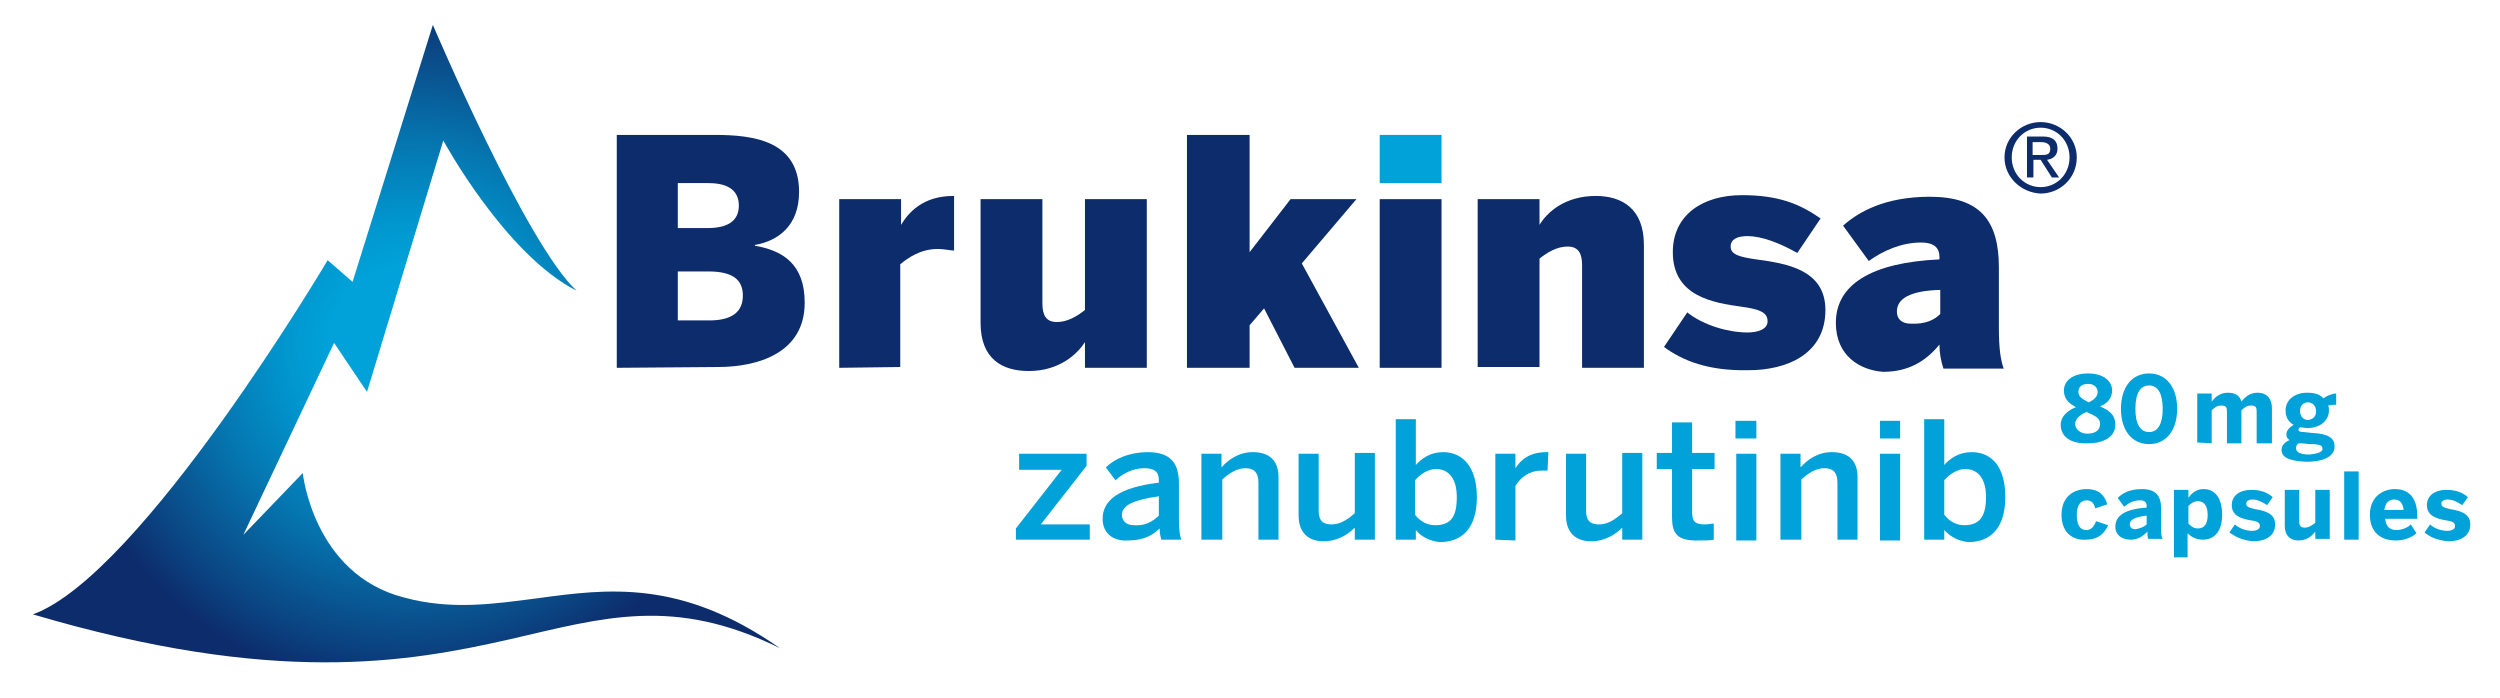 <?xml version="1.0" encoding="utf-8"?>
<!-- Generator: Adobe Illustrator 26.2.1, SVG Export Plug-In . SVG Version: 6.00 Build 0)  -->
<svg version="1.1" id="Layer_1" xmlns="http://www.w3.org/2000/svg" xmlns:xlink="http://www.w3.org/1999/xlink" x="0px" y="0px"
	 viewBox="0 0 311.3 86.9" style="enable-background:new 0 0 311.3 86.9;" xml:space="preserve">
<style type="text/css">
	.st0{fill:#00A2D9;}
	.st1{fill:#0D2C6C;}
	.st2{fill:url(#SVGID_1_);}
</style>
<g>
	<polygon class="st0" points="126.5,67.2 126.5,65.8 132.2,58.5 126.9,58.5 126.9,56.5 135.3,56.5 135.3,58 129.6,65.3 135.7,65.3 
		135.7,67.2 	"/>
	<path class="st0" d="M137.3,64.6c0-2.3,2-3.9,7-4.5v-0.3c0-1.1-0.6-1.5-1.8-1.5c-1.5,0-2.7,0.7-3.6,1.5l-1.2-1.6
		c1.1-1.1,3-1.9,5.2-1.9c2.9,0,3.9,1.4,3.9,3.9v4.4c0,1.3,0.1,2.1,0.3,2.6h-2.5c-0.1-0.4-0.2-0.8-0.2-1.4c-1.1,1.1-2.4,1.5-4,1.5
		C138.6,67.4,137.3,66.4,137.3,64.6 M144.3,64.2v-2.4c-3,0.4-4.6,1.1-4.6,2.3c0,0.8,0.6,1.3,1.5,1.3C142.5,65.5,143.5,65,144.3,64.2
		"/>
	<path class="st0" d="M149.6,67.2V56.5h2.5v1.7c0.8-0.9,2.1-1.9,3.9-1.9c2,0,3.2,1,3.2,3.1v7.8h-2.5v-7.1c0-1.2-0.5-1.8-1.6-1.8
		c-1.1,0-2,0.6-2.9,1.4v7.5H149.6z"/>
	<path class="st0" d="M161.7,64.2v-7.7h2.5v7.1c0,1.2,0.5,1.7,1.6,1.7c1.1,0,2-0.6,2.9-1.4v-7.5h2.5v10.8h-2.5v-1.5
		c-0.7,0.7-2,1.7-3.9,1.7C162.9,67.4,161.7,66.3,161.7,64.2"/>
	<path class="st0" d="M176.3,66v1.2h-2.5v-15h2.5v5.7c0.7-0.8,1.8-1.6,3.4-1.6c2.4,0,4.2,1.8,4.2,5.6s-1.8,5.6-4.6,5.6
		C178.2,67.4,177,66.9,176.3,66 M181.4,61.9c0-2.3-1-3.5-2.6-3.5c-1,0-2,0.7-2.6,1.4v4.3c0.7,0.9,1.6,1.3,2.5,1.3
		C180.7,65.4,181.4,64.3,181.4,61.9"/>
	<path class="st0" d="M186.2,67.2V56.5h2.5v1.8h0c0.7-1.1,1.8-2,3.9-2h0.2l-0.1,2.3c-0.1,0-0.5,0-0.7,0c-1.6,0-2.6,0.8-3.3,1.9v6.8
		L186.2,67.2L186.2,67.2z"/>
	<path class="st0" d="M195,64.2v-7.7h2.5v7.1c0,1.2,0.5,1.7,1.6,1.7c1.1,0,2-0.6,2.9-1.4v-7.5h2.5v10.8H202v-1.5
		c-0.7,0.7-2,1.7-3.9,1.7C196.2,67.4,195,66.3,195,64.2"/>
	<path class="st0" d="M208.2,64.4v-6h-1.9v-2h1.9v-3.8h2.5v3.8h2.8v2h-2.8v5.3c0,1.2,0.3,1.6,1.6,1.6c0.4,0,0.8-0.1,1.1-0.1v2
		c-0.3,0.1-1.2,0.1-1.8,0.1C208.8,67.4,208.2,66.4,208.2,64.4"/>
	<path class="st0" d="M216.1,52.4h2.6v2.2h-2.6V52.4z M216.2,56.5h2.5v10.8h-2.5V56.5z"/>
	<path class="st0" d="M221.7,67.2V56.5h2.5v1.7c0.8-0.9,2.1-1.9,3.9-1.9c2,0,3.2,1,3.2,3.1v7.8h-2.5v-7.1c0-1.2-0.5-1.8-1.6-1.8
		c-1.1,0-2,0.6-2.9,1.4v7.5H221.7z"/>
	<path class="st0" d="M234.1,52.4h2.5v2.2h-2.5V52.4z M234.1,56.5h2.5v10.8h-2.5V56.5z"/>
	<path class="st0" d="M242.1,66v1.2h-2.5v-15h2.5v5.7c0.7-0.8,1.8-1.6,3.4-1.6c2.5,0,4.2,1.8,4.2,5.6s-1.8,5.6-4.6,5.6
		C244,67.4,242.9,66.9,242.1,66 M247.3,61.9c0-2.3-1-3.5-2.6-3.5c-1,0-2,0.7-2.6,1.4v4.3c0.7,0.9,1.6,1.3,2.5,1.3
		C246.5,65.4,247.3,64.3,247.3,61.9"/>
	<path class="st1" d="M76.8,45.8V16.8h12.2c4.8,0,10.5,0.7,10.5,7.1c0,4.2-2.6,6.1-5.5,6.6v0.1c3.5,0.6,6.2,2.3,6.2,7.1
		c0,6.3-5.9,8-10.8,8L76.8,45.8L76.8,45.8z M84.4,28.4h3.7c2.8,0,3.9-1.1,3.9-2.8c0-1.7-1.1-2.8-3.8-2.8h-3.8L84.4,28.4L84.4,28.4z
		 M84.4,39.9h3.9c2.9,0,4.2-1.1,4.2-3.1c0-2-1.3-3-4.3-3h-3.8L84.4,39.9L84.4,39.9z"/>
	<path class="st1" d="M104.5,45.8v-21h7.7v3.2h0c0.9-1.5,2.7-3.6,6.5-3.6h0.1v6.8c-0.3,0-1.4-0.2-2-0.2c-2.2,0-3.7,1.1-4.7,1.9v12.8
		L104.5,45.8L104.5,45.8z"/>
	<path class="st1" d="M122.1,40.2V24.8h7.7v13c0,1.5,0.5,2.3,1.8,2.3c1.3,0,2.5-0.7,3.5-1.5V24.8h7.7v21h-7.7v-3.2
		c-0.9,1.4-3.1,3.6-7,3.6C124.8,46.2,122.1,44.7,122.1,40.2"/>
	<polygon class="st1" points="147.8,45.8 147.8,16.8 155.6,16.8 155.6,31.4 160.7,24.8 168.9,24.8 162.1,32.8 169.2,45.8 
		161.2,45.8 157.4,38.4 155.6,40.5 155.6,45.8 	"/>
	<rect x="171.8" y="16.8" class="st0" width="7.7" height="6"/>
	<rect x="171.8" y="24.8" class="st1" width="7.7" height="21"/>
	<path class="st1" d="M184,24.8h7.7v3.2c0.9-1.5,3.1-3.6,7-3.6c3.3,0,6,1.6,6,6.1v15.3H197V33c0-1.5-0.5-2.3-1.8-2.3
		c-1.3,0-2.5,0.7-3.5,1.5v13.5H184L184,24.8L184,24.8z"/>
	<path class="st1" d="M207.2,43.2l2.9-4.3c2,1.6,5.1,2.5,7.5,2.5c1.3,0,2.5-0.4,2.5-1.4c0-1.1-1-1.5-3.2-1.8
		c-3.6-0.5-8.6-1.3-8.6-6.8c0-4.7,3.8-7.1,8.6-7.1c4.6,0,7.2,1.1,9.8,2.9l-2.9,4.3c-2.3-1.3-4.5-2.1-6.2-2.1c-1.3,0-2.1,0.4-2.1,1.3
		c0,1,1.1,1.3,3.2,1.6c3.6,0.5,8.6,1.2,8.6,6.3c0,5.5-4.8,7.5-9.6,7.5C212.7,46.2,209.5,44.9,207.2,43.2"/>
	<path class="st1" d="M228.6,40.2c0-4.7,4.3-7.5,12.9-7.9v-0.3c0-1-0.5-1.8-2.3-1.8c-2.4,0-4.7,1-6.5,2.3l-3.2-4.4
		c1.9-1.7,5.2-3.6,10.8-3.6c6.2,0,8.6,2.9,8.6,8.8v7.5c0,2.5,0.2,4,0.6,5.1H242c-0.3-0.9-0.5-1.9-0.5-3c-1.7,2.1-3.9,3.4-7,3.4
		C231.6,46.1,228.6,44.3,228.6,40.2 M241.6,39.1v-3c-3.8,0.1-5.4,1.1-5.4,2.7c0,1,0.7,1.5,1.7,1.5C239.8,40.4,240.9,39.8,241.6,39.1
		"/>
	<path class="st0" d="M256.6,52.9c0-1.1,0.9-1.8,1.9-2.2c-0.9-0.5-1.5-1-1.5-2.1s1-2.1,3-2.1c2.1,0,3,1.1,3,2.1c0,0.9-0.5,1.6-1.5,2
		c1.1,0.5,1.9,1,1.9,2.3c0,1.4-1.3,2.3-3.4,2.3C257.9,55.3,256.6,54.4,256.6,52.9 M261.5,52.8c0-0.7-0.5-1-1.7-1.5
		c-0.9,0.4-1.4,0.9-1.4,1.5c0,0.6,0.6,1.2,1.5,1.2C261,54,261.5,53.5,261.5,52.8 M261.2,48.8c0-0.4-0.3-1-1.2-1s-1.2,0.5-1.2,1
		c0,0.6,0.5,0.9,1.3,1.3C260.9,49.7,261.2,49.3,261.2,48.8"/>
	<path class="st0" d="M264.1,50.9c0-2.6,1.3-4.4,3.5-4.4c2.2,0,3.5,1.8,3.5,4.4s-1.3,4.4-3.5,4.4C265.4,55.3,264.1,53.5,264.1,50.9
		 M269.3,50.9c0-1.9-0.6-2.9-1.7-2.9c-1.1,0-1.7,1-1.7,2.9s0.6,2.9,1.7,2.9C268.7,53.8,269.3,52.8,269.3,50.9"/>
	<path class="st0" d="M273.6,55.1V49h1.8v1c0.4-0.5,1-1.1,2-1.1c1,0,1.5,0.4,1.7,1.1c0.4-0.5,1-1.1,2-1.1c1.2,0,1.8,0.8,1.8,1.9v4.4
		H281v-3.9c0-0.6-0.1-0.8-0.7-0.8c-0.5,0-0.8,0.2-1.2,0.6v4.1h-1.8v-3.9c0-0.6-0.1-0.8-0.7-0.8c-0.5,0-0.8,0.2-1.2,0.6v4.1
		L273.6,55.1L273.6,55.1z"/>
	<path class="st0" d="M284.1,56c0-0.6,0.5-1,1-1.2c-0.3-0.2-0.4-0.4-0.4-0.7c0-0.5,0.4-0.9,0.9-1.2c-0.7-0.4-1-1-1-1.8
		c0-1.2,1-2.2,2.7-2.2c0.9,0,1.6,0.2,2,0.7c0.4-0.3,1.1-0.6,1.6-0.6v1.4c-0.2,0-0.6,0-1,0.1c0.1,0.2,0.1,0.4,0.1,0.6
		c0,1.2-1,2.2-2.7,2.2c-0.3,0-0.7-0.1-0.9-0.1c-0.1,0.1-0.2,0.2-0.2,0.3c0,0.2,0.2,0.3,0.7,0.3l0.9,0.1c2.1,0.1,2.9,0.6,2.9,1.7
		c0,1.3-1.5,1.9-3.5,1.9C284.9,57.4,284.1,56.9,284.1,56 M289.2,55.9c0-0.4-0.2-0.6-1.6-0.6l-1-0.1c-0.1,0-0.3,0-0.4,0
		c-0.2,0.2-0.3,0.3-0.3,0.6c0,0.5,0.5,0.8,1.7,0.8C288.5,56.5,289.2,56.3,289.2,55.9 M288.4,51.2c0-0.6-0.4-1.1-1-1.1
		c-0.7,0-1,0.5-1,1.1c0,0.6,0.4,1.1,1,1.1C288.1,52.2,288.4,51.8,288.4,51.2"/>
	<path class="st0" d="M256.7,64.1c0-2.4,1.7-3.2,3.1-3.2c1.7,0,2.3,0.9,2.6,1.9l-1.5,0.5c-0.2-0.8-0.6-1-1.1-1
		c-0.7,0-1.2,0.6-1.2,1.8c0,1.1,0.3,1.9,1.2,1.9c0.5,0,0.9-0.3,1.2-1.1l1.5,0.5c-0.4,0.9-1.1,1.8-2.8,1.8
		C258.3,67.3,256.7,66.5,256.7,64.1"/>
	<path class="st0" d="M263.4,65.6c0-1.4,1.2-2.2,3.9-2.4V63c0-0.4-0.2-0.7-0.8-0.7c-0.8,0-1.4,0.3-2,0.8l-0.8-1.1
		c0.6-0.6,1.5-1.1,3-1.1c1.7,0,2.4,0.8,2.4,2.4v2.3c0,0.7,0,1.2,0.2,1.5h-1.8c-0.1-0.2-0.1-0.6-0.1-0.9c-0.6,0.6-1.2,1-2.1,1
		C264.2,67.2,263.4,66.6,263.4,65.6 M267.3,65.3v-1.1c-1.5,0.2-2.1,0.5-2.1,1.1c0,0.4,0.3,0.6,0.7,0.6
		C266.5,65.8,267,65.6,267.3,65.3"/>
	<path class="st0" d="M270.7,69.4V61h1.8V62c0.4-0.6,1-1.1,1.9-1.1c1.4,0,2.3,1.1,2.3,3.2c0,2.1-1,3.1-2.4,3.1
		c-0.8,0-1.4-0.3-1.9-0.8v3L270.7,69.4L270.7,69.4z M274.9,64.1c0-1-0.4-1.7-1.2-1.7c-0.5,0-0.9,0.3-1.2,0.6v2.2
		c0.4,0.4,0.7,0.6,1.2,0.6C274.5,65.8,274.9,65.2,274.9,64.1"/>
	<path class="st0" d="M277.6,66.3l0.7-1c0.5,0.5,1.4,0.8,2.1,0.8c0.6,0,1-0.2,1-0.6c0-0.4-0.3-0.6-1.1-0.7c-1.1-0.2-2.4-0.5-2.4-1.9
		c0-1.2,1-1.9,2.4-1.9c1.2,0,2,0.3,2.7,0.9l-0.7,1c-0.6-0.4-1.2-0.7-1.8-0.7c-0.5,0-0.8,0.2-0.8,0.5c0,0.4,0.3,0.5,1.1,0.7
		c1.2,0.2,2.5,0.5,2.5,1.9c0,1.5-1.3,2.1-2.7,2.1C279.2,67.3,278.3,66.8,277.6,66.3"/>
	<path class="st0" d="M284.5,65.5V61h1.8v3.9c0,0.6,0.2,0.8,0.7,0.8c0.5,0,0.9-0.3,1.3-0.6V61h1.8v6.1h-1.8v-0.9
		c-0.4,0.5-1,1.1-2.1,1.1C285.2,67.3,284.5,66.7,284.5,65.5"/>
	<rect x="291.9" y="58.7" class="st0" width="1.8" height="8.5"/>
	<path class="st0" d="M295.1,64.1c0-2.4,1.8-3.2,3.1-3.2c1.3,0,2.8,0.6,2.8,3.4v0.3h-4c0.1,1,0.6,1.4,1.4,1.4c0.7,0,1.4-0.3,1.8-0.7
		l0.7,1.1c-0.7,0.6-1.6,0.9-2.6,0.9C296.6,67.3,295.1,66.4,295.1,64.1 M299.3,63.5c-0.1-0.9-0.5-1.3-1.2-1.3c-0.6,0-1.1,0.4-1.2,1.3
		H299.3z"/>
	<path class="st0" d="M301.9,66.3l0.7-1c0.5,0.5,1.4,0.8,2.1,0.8c0.6,0,1-0.2,1-0.6c0-0.4-0.3-0.6-1.1-0.7c-1.1-0.2-2.4-0.5-2.4-1.9
		c0-1.2,1-1.9,2.4-1.9c1.2,0,2,0.3,2.7,0.9l-0.7,1c-0.6-0.4-1.2-0.7-1.8-0.7c-0.5,0-0.8,0.2-0.8,0.5c0,0.4,0.3,0.5,1.1,0.7
		c1.2,0.2,2.5,0.5,2.5,1.9c0,1.5-1.3,2.1-2.7,2.1C303.4,67.3,302.5,66.8,301.9,66.3"/>
</g>
<radialGradient id="SVGID_1_" cx="50.631" cy="45.718" r="43.215" gradientTransform="matrix(1 0 0 -1 0 88.523)" gradientUnits="userSpaceOnUse">
	<stop  offset="0" style="stop-color:#00A2D9"/>
	<stop  offset="0.225" style="stop-color:#00A2D9"/>
	<stop  offset="0.352" style="stop-color:#0196CE"/>
	<stop  offset="0.58" style="stop-color:#0576B0"/>
	<stop  offset="0.882" style="stop-color:#0B4280"/>
	<stop  offset="1" style="stop-color:#0D2C6C"/>
</radialGradient>
<path class="st2" d="M43.9,35.1l-3.1-2.7c0,0-23.2,39.2-36.7,44.1c30.1,8.9,46.6,6,59.4,3.1c11.7-2.7,20.4-5.4,33.6,1.1
	c-12.3-8.6-21.4-7.4-30.2-6.2c-5.4,0.7-10.7,1.5-16.6-0.1C39,71.5,37.7,58.9,37.7,58.9l-7.4,7.7l11.3-23.9l4.1,6.1l9.5-31.3
	c0,0,7.7,14.2,16.6,18.7C65.5,30.4,53.9,3.1,53.9,3.1L43.9,35.1z"/>
<g>
	<path class="st1" d="M249.6,19.6c0-2.5,2.1-4.4,4.5-4.4c2.4,0,4.5,1.9,4.5,4.4c0,2.6-2.1,4.5-4.5,4.5
		C251.7,24,249.6,22.1,249.6,19.6z M254.1,23.3c2,0,3.6-1.6,3.6-3.7c0-2.1-1.6-3.7-3.6-3.7c-2,0-3.6,1.6-3.6,3.7
		C250.5,21.7,252.1,23.3,254.1,23.3z M253.2,22.1h-0.8V17h2c1.2,0,1.8,0.5,1.8,1.5c0,0.9-0.6,1.3-1.3,1.4l1.5,2.2h-0.9l-1.4-2.2
		h-0.9L253.2,22.1L253.2,22.1z M254.1,19.3c0.7,0,1.2,0,1.2-0.8c0-0.6-0.6-0.8-1.1-0.8h-1.1v1.6H254.1z"/>
</g>
</svg>
